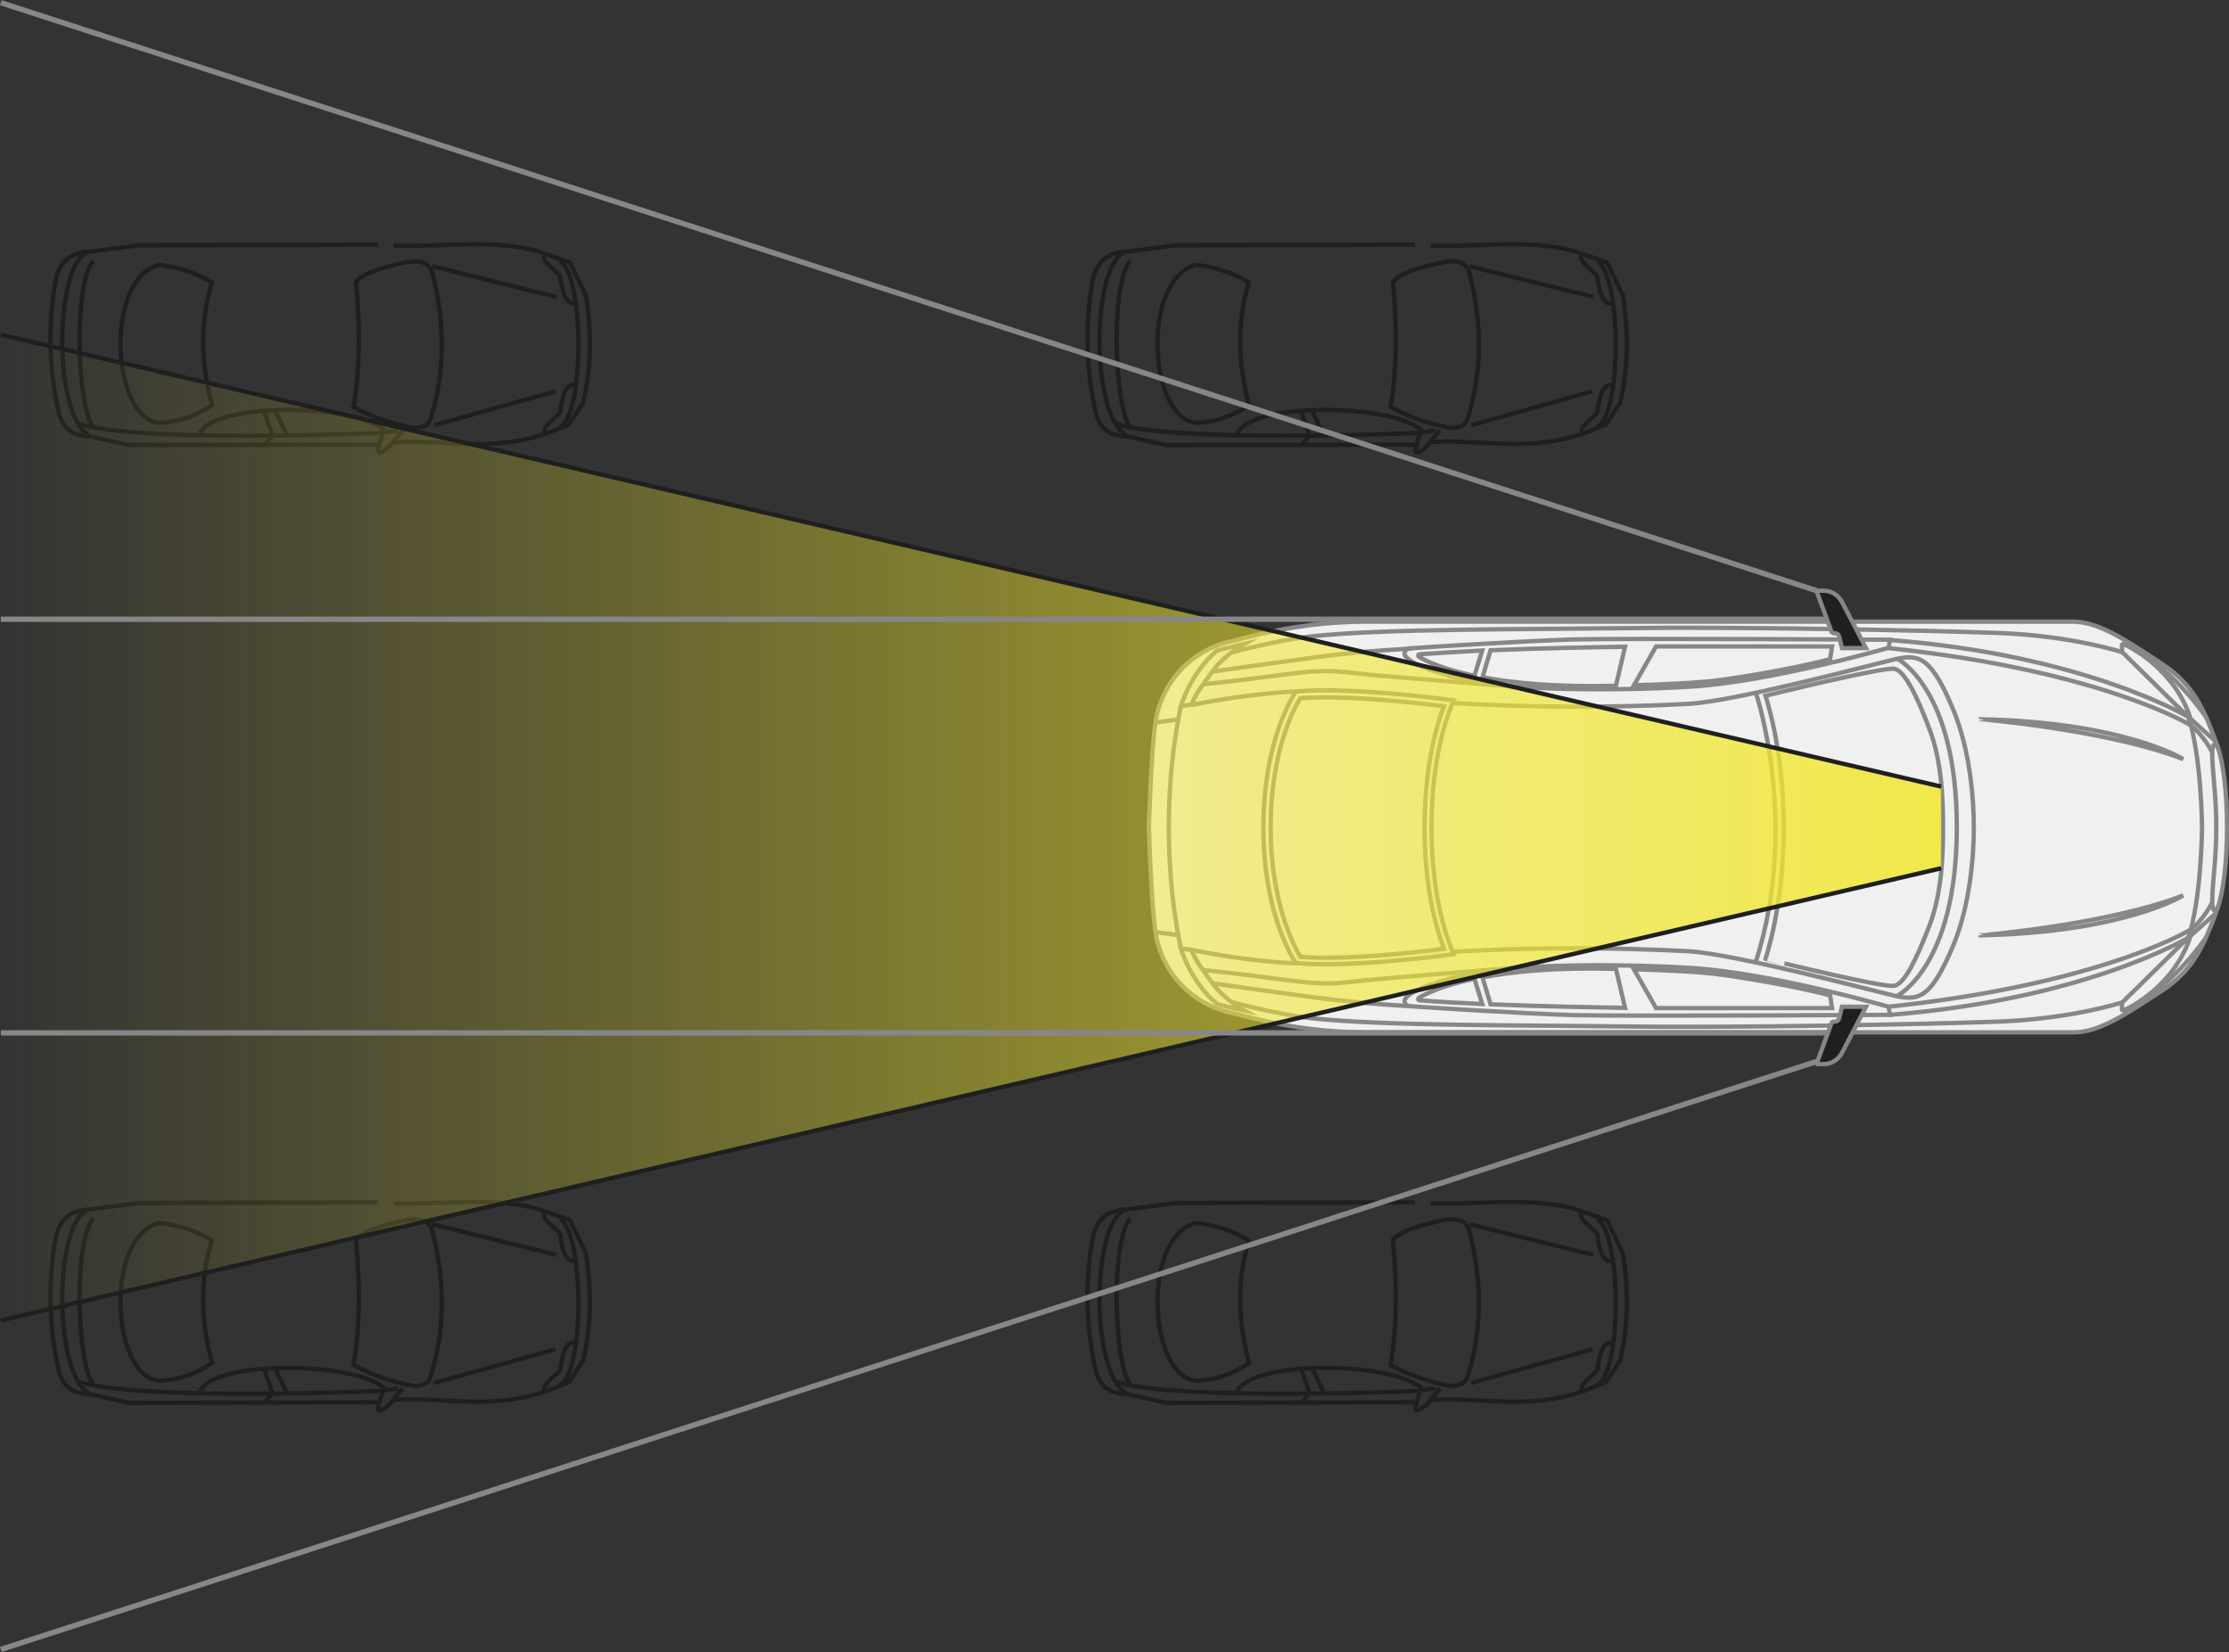 <?xml version="1.0" encoding="UTF-8"?> <svg xmlns="http://www.w3.org/2000/svg" xmlns:xlink="http://www.w3.org/1999/xlink" version="1.1" id="Слой_1" x="0px" y="0px" viewBox="0 0 827.1 613.1" style="enable-background:new 0 0 827.1 613.1;" xml:space="preserve"><rect x="0" y="0" width="827.1" height="613.1" fill="#333333" stroke="none"/> <style type="text/css"> .st0{fill:none;stroke:#1F1F1F;stroke-width:1.612;stroke-miterlimit:10;} .st1{fill:#F0F0F0;} .st2{fill:none;stroke:#878787;stroke-width:1.612;stroke-miterlimit:10;} .st3{fill:#1F1F1F;stroke:#878787;stroke-width:1.612;stroke-miterlimit:10;} .st4{opacity:0.85;fill:url(#SVGID_1_);enable-background:new ;} .st5{fill:none;stroke:#878787;stroke-width:2;stroke-miterlimit:10;} </style> <g> <g> <path class="st0" d="M146.1,446.5c17.7,0.7,35.4-2.5,53.1,2l12.3,4.3l5.9,12.3c2.1,13.2,2.1,26.5-1,39.7l-5.3,8.1l-8,3.2 c-20.9,7.4-37.9,2.2-56.9,3.4"></path> <path class="st0" d="M140,520.4l-92,0.2l-14.9-3.3c-5.6-0.1-10-2.3-11.5-9.6c-3.4-15.6-3.8-31.7-1.1-47.4 c1.4-8.5,6.4-11.3,12.9-11.5l18.2-2.4l88.6-0.2"></path> <path class="st0" d="M207.5,514.1c9.4-3.7,9.5-55.9,0.3-61.8"></path> <path class="st0" d="M213.2,498.2c-3.2-0.2-4.6,3.9-5.3,10.1c-1.9,2.6-7.1,5.6-5.7,7.7"></path> <line class="st0" x1="206.5" y1="465.7" x2="160.4" y2="454.3"></line> <line class="st0" x1="206.1" y1="500.7" x2="161.1" y2="513.2"></line> <path class="st0" d="M152.9,514.2c2.2,0.4,5.9-0.3,6.7-2.9c5.5-16.7,5.8-35.5,0.8-54.6c-1.1-4.2-5.4-4.8-10.1-3.8 c-8.9,1.9-15.7,4.1-18.2,7.2c1.6,17.4,1.4,32.9-0.9,46.5C138.1,510.2,145.3,512.8,152.9,514.2z"></path> <path class="st0" d="M149.5,515.2c-2.9,2.7-4.3,6.6-8.2,8.1c-2.6,1,0.6-5.4,1-8.1"></path> <path class="st0" d="M147.6,515.2l-6.7,1c-43.3,1.6-96.7,1.8-112.1-3.6"></path> <path class="st0" d="M74.3,516.3c4.7-11.3,56.1-11.5,68.5-1.1"></path> <path class="st0" d="M213.2,468c-3.2,0.3-4.6-3.9-5.3-10.1c-1.9-2.5-7.2-5.6-5.8-7.6"></path> <line class="st0" x1="106.5" y1="516.9" x2="101.8" y2="507.3"></line> <polyline class="st0" points="98,508.1 101.1,516.9 98.4,520.4 "></polyline> <path class="st0" d="M34.7,514c-6.2-7.3-7.5-53.7-0.1-61.8"></path> <path class="st0" d="M33.1,517.1c-13.6-7.7-12.8-62.7-0.9-67.9"></path> <path class="st0" d="M78.7,505.8c-4.1-15.2-4.7-30.3-0.1-45.5c-6-3.6-12.6-5.8-19.6-6.5c-21.2,5.5-17.3,60.8,1.8,58.5 C67.2,511.8,73.4,509.5,78.7,505.8z"></path> </g> <g> <path class="st0" d="M530.9,446.5c17.7,0.7,35.4-2.5,53.1,2l12.3,4.3l5.9,12.3c2.1,13.2,2.1,26.5-1,39.7l-5.3,8.1l-8,3.2 c-20.9,7.4-37.9,2.2-56.9,3.4"></path> <path class="st0" d="M524.8,520.4l-92,0.2l-14.9-3.3c-5.6-0.1-10-2.3-11.5-9.6c-3.4-15.6-3.8-31.7-1.1-47.4 c1.4-8.5,6.4-11.3,12.9-11.5l18.2-2.4l88.6-0.2"></path> <path class="st0" d="M592.4,514.1c9.4-3.7,9.5-55.9,0.3-61.8"></path> <path class="st0" d="M598.1,498.2c-3.2-0.2-4.6,3.9-5.3,10.1c-1.9,2.6-7.1,5.6-5.7,7.7"></path> <line class="st0" x1="591.3" y1="465.7" x2="545.3" y2="454.3"></line> <line class="st0" x1="590.9" y1="500.7" x2="545.9" y2="513.2"></line> <path class="st0" d="M537.7,514.2c2.2,0.4,5.9-0.3,6.7-2.9c5.5-16.7,5.8-35.5,0.8-54.6c-1.1-4.2-5.4-4.8-10.1-3.8 c-8.9,1.9-15.7,4.1-18.2,7.2c1.6,17.4,1.4,32.9-0.9,46.5C522.9,510.2,530.2,512.8,537.7,514.2z"></path> <path class="st0" d="M534.4,515.2c-2.9,2.7-4.3,6.6-8.2,8.1c-2.6,1,0.6-5.4,1-8.1"></path> <path class="st0" d="M532.5,515.2l-6.7,1c-43.3,1.6-96.7,1.8-112.1-3.6"></path> <path class="st0" d="M459.2,516.3c4.7-11.3,56.1-11.5,68.5-1.1"></path> <path class="st0" d="M598,468c-3.2,0.3-4.6-3.9-5.3-10.1c-1.9-2.5-7.2-5.6-5.8-7.6"></path> <line class="st0" x1="491.3" y1="516.9" x2="486.7" y2="507.3"></line> <polyline class="st0" points="482.8,508.1 485.9,516.9 483.2,520.4 "></polyline> <path class="st0" d="M419.5,514c-6.2-7.3-7.5-53.7-0.1-61.8"></path> <path class="st0" d="M418,517.1c-13.6-7.7-12.8-62.7-0.9-67.9"></path> <path class="st0" d="M463.5,505.8c-4.1-15.2-4.7-30.3-0.1-45.5c-6-3.6-12.6-5.8-19.6-6.5c-21.2,5.5-17.3,60.8,1.8,58.5 C452.1,511.8,458.2,509.5,463.5,505.8z"></path> </g> <g> <path class="st0" d="M146.1,91.1c17.7,0.7,35.4-2.5,53.1,2l12.3,4.3l5.9,12.3c2.1,13.2,2.1,26.5-1,39.7l-5.3,8.1l-8,3.2 c-20.9,7.4-37.9,2.2-56.9,3.4"></path> <path class="st0" d="M140,165l-92,0.2l-14.9-3.3c-5.6-0.1-10-2.3-11.5-9.6c-3.4-15.6-3.8-31.7-1.1-47.4 c1.4-8.5,6.4-11.3,12.9-11.5L51.7,91l88.6-0.2"></path> <path class="st0" d="M207.5,158.6c9.4-3.7,9.5-55.9,0.3-61.8"></path> <path class="st0" d="M213.2,142.8c-3.2-0.2-4.6,3.9-5.3,10.1c-1.9,2.6-7.1,5.6-5.7,7.7"></path> <line class="st0" x1="206.5" y1="110.2" x2="160.4" y2="98.8"></line> <line class="st0" x1="206.1" y1="145.2" x2="161.1" y2="157.8"></line> <path class="st0" d="M152.9,158.7c2.2,0.4,5.9-0.3,6.7-2.9c5.5-16.7,5.8-35.5,0.8-54.6c-1.1-4.2-5.4-4.8-10.1-3.8 c-8.9,1.9-15.7,4.1-18.2,7.2c1.6,17.4,1.4,32.9-0.9,46.5C138.1,154.7,145.3,157.3,152.9,158.7z"></path> <path class="st0" d="M149.5,159.7c-2.9,2.7-4.3,6.6-8.2,8.1c-2.6,1,0.6-5.4,1-8.1"></path> <path class="st0" d="M147.6,159.7l-6.7,1c-43.3,1.6-96.7,1.8-112.1-3.6"></path> <path class="st0" d="M74.3,160.8c4.7-11.3,56.1-11.5,68.5-1.1"></path> <path class="st0" d="M213.2,112.6c-3.2,0.3-4.6-3.9-5.3-10.1c-1.9-2.5-7.2-5.6-5.8-7.6"></path> <line class="st0" x1="106.5" y1="161.5" x2="101.8" y2="151.9"></line> <polyline class="st0" points="98,152.7 101.1,161.5 98.4,164.9 "></polyline> <path class="st0" d="M34.7,158.6c-6.2-7.3-7.5-53.7-0.1-61.8"></path> <path class="st0" d="M33.1,161.6c-13.6-7.7-12.8-62.7-0.9-67.9"></path> <path class="st0" d="M78.7,150.3c-4.1-15.2-4.7-30.3-0.1-45.5c-6-3.6-12.6-5.8-19.6-6.5c-21.2,5.5-17.3,60.8,1.8,58.5 C67.2,156.3,73.4,154,78.7,150.3z"></path> </g> <g> <path class="st0" d="M530.9,91.1c17.7,0.7,35.4-2.5,53.1,2l12.3,4.3l5.9,12.3c2.1,13.2,2.1,26.5-1,39.7l-5.3,8.1l-8,3.2 C567,168,550,162.9,531,164"></path> <path class="st0" d="M524.8,165l-92,0.2l-14.9-3.3c-5.6-0.1-10-2.3-11.5-9.6c-3.4-15.6-3.8-31.7-1.1-47.4 c1.4-8.5,6.4-11.3,12.9-11.5l18.2-2.4l88.6-0.2"></path> <path class="st0" d="M592.4,158.6c9.4-3.7,9.5-55.9,0.3-61.8"></path> <path class="st0" d="M598.1,142.8c-3.2-0.2-4.6,3.9-5.3,10.1c-1.9,2.6-7.1,5.6-5.7,7.7"></path> <line class="st0" x1="591.3" y1="110.2" x2="545.3" y2="98.8"></line> <line class="st0" x1="590.9" y1="145.2" x2="545.9" y2="157.8"></line> <path class="st0" d="M537.7,158.7c2.2,0.4,5.9-0.3,6.7-2.9c5.5-16.7,5.8-35.5,0.8-54.6c-1.1-4.2-5.4-4.8-10.1-3.8 c-8.9,1.9-15.7,4.1-18.2,7.2c1.6,17.4,1.4,32.9-0.9,46.5C522.9,154.7,530.2,157.3,537.7,158.7z"></path> <path class="st0" d="M534.4,159.7c-2.9,2.7-4.3,6.6-8.2,8.1c-2.6,1,0.6-5.4,1-8.1"></path> <path class="st0" d="M532.5,159.7l-6.7,1c-43.3,1.6-96.7,1.8-112.1-3.6"></path> <path class="st0" d="M459.2,160.8c4.7-11.3,56.1-11.5,68.5-1.1"></path> <path class="st0" d="M598,112.6c-3.2,0.3-4.6-3.9-5.3-10.1c-1.9-2.5-7.2-5.6-5.8-7.6"></path> <line class="st0" x1="491.3" y1="161.5" x2="486.7" y2="151.9"></line> <polyline class="st0" points="482.8,152.7 485.9,161.5 483.2,164.9 "></polyline> <path class="st0" d="M419.5,158.6c-6.2-7.3-7.5-53.7-0.1-61.8"></path> <path class="st0" d="M418,161.6c-13.6-7.7-12.8-62.7-0.9-67.9"></path> <path class="st0" d="M463.5,150.3c-4.1-15.2-4.7-30.3-0.1-45.5c-6-3.6-12.6-5.8-19.6-6.5c-21.2,5.5-17.3,60.8,1.8,58.5 C452.1,156.3,458.2,154,463.5,150.3z"></path> </g> <g> <path class="st1" d="M802,367.8c12.1-7.9,15.8-17,20.7-30.3s4.9-47.7,0-61c-4.9-13.3-8.6-22.4-20.7-30.3 c-12.1-7.9-22.8-15.5-32.8-15.5H506.9c-13.8,0-27.5,1.7-40.9,5l-9.7,2.4c-13.9,3.2-24.6,14.4-27.3,28.4l0,0l-0.1,0.5 c-0.1,0.6-0.2,1.3-0.3,2c-1.5,11.6-2.3,37.9-2.3,37.9s0.8,26.3,2.3,37.9c0.1,0.7,0.2,1.3,0.3,2l0.1,0.5l0,0 c2.6,14,13.4,25.2,27.3,28.4l9.7,2.4c13.4,3.3,27.1,5,40.9,5h262.3C779.1,383.3,789.9,375.6,802,367.8z"></path> <path class="st2" d="M802,367.8c12.1-7.9,15.8-17,20.7-30.3s4.9-47.7,0-61c-4.9-13.3-8.6-22.4-20.7-30.3 c-12.1-7.9-22.8-15.5-32.8-15.5H506.9c-13.8,0-27.5,1.7-40.9,5l-9.7,2.4c-13.9,3.2-24.6,14.4-27.3,28.4l0,0l-0.1,0.5 c-0.1,0.6-0.2,1.3-0.3,2c-1.5,11.6-2.3,37.9-2.3,37.9s0.8,26.3,2.3,37.9c0.1,0.7,0.2,1.3,0.3,2l0.1,0.5l0,0 c2.6,14,13.4,25.2,27.3,28.4l9.7,2.4c13.4,3.3,27.1,5,40.9,5h262.3C779.1,383.3,789.9,375.6,802,367.8z"></path> <path class="st2" d="M822.1,339l-10.1,9c4.9-14.5,5.1-41,5.1-41"></path> <path class="st2" d="M701.3,376.6l-0.5-3c0,0-43.7-12.6-73.4-14.4c-29.7-1.8-67.7-1.3-84,2.6c-13.7,3.3-20.5,6.4-22,8.9 c-0.7,1.1,0.3,2.6,1.7,2.7c8.7,0.6,41.7,2.7,60.5,3.3C605.2,377.2,699,376.6,701.3,376.6z"></path> <path class="st2" d="M614.5,374.1h65.3l-0.7-4.7c0,0-14.2-3.9-38.9-7.5c-9.7-1.4-21-1.8-33.9-2.2L614.5,374.1z"></path> <path class="st2" d="M553.1,372.7c19,0.8,38.2,1.1,49.9,1.3l-3.4-14.5c-0.3,0-0.5,0-0.8,0c-21.6-0.5-37.4,1-48.7,3.2L553.1,372.7z "></path> <path class="st2" d="M547.1,363.2c-11.9,2.5-18.2,5.6-20.6,7.1c-0.2,0.1-0.3,0.4-0.2,0.7c0.1,0.1,0.2,0.2,0.4,0.2 c7.3,0.6,15.3,1,23.3,1.4L547.1,363.2z"></path> <path class="st2" d="M811.9,348l-24.2,23.8c-0.2,0.2-0.3,0.5-0.3,0.8v2c0,0.2,0.2,0.4,0.4,0.4c0.1,0,0.1,0,0.2,0 c3.2-1.5,19-9.6,24.9-27.8L811.9,348z"></path> <path class="st2" d="M818.5,348c0,0-11.3,16.6-24.7,23.7"></path> <path class="st2" d="M787.4,372c0,0-18.2,6-45.5,7.1c-27.3,1-98.4,2.4-138.9,1.8c-40.5-0.5-89.5-0.2-115.9-3 c-13.2-1.4-29.9-6-29.9-6"></path> <path class="st2" d="M442.2,352.5l-4-0.5c0,0,3.4,12.1,13.3,20.5c0,0,6.1,1.8,10.3,2.6c0,0-7.2-3.9-11.8-10.1 C445.7,359.1,443.3,356,442.2,352.5z"></path> <path class="st2" d="M811.9,348c0,0-38.1,22.9-110.7,28.6"></path> <path class="st2" d="M810.1,332.3c0,0-21.8,13.7-75.3,14.8C734.8,347.2,782.3,343.1,810.1,332.3z"></path> <path class="st2" d="M481,357.5c0,0-15.6-0.3-38.8-5"></path> <line class="st2" x1="437" y1="347" x2="428.8" y2="345.9"></line> <path class="st2" d="M561.4,359.2c0,0-32.2,2.6-48.7,4c-16.4,1.4-17.3,3-37.6,0.2c-20.3-2.7-28.6-3.4-28.6-3.4"></path> <path class="st2" d="M523.9,373.4c0,0-16.3-0.7-35.7-3.2c-19.4-2.6-38.2-5.3-38.2-5.3"></path> <path class="st2" d="M820.8,335c0,0-3.1,6.4-8,10c0,0-32.9,20.2-112.1,28.6"></path> <path class="st2" d="M822.1,275.1l-10.1-9.1c4.9,14.5,5.1,41,5.1,41"></path> <path class="st2" d="M701.3,237.4l-0.5,3c0,0-43.7,12.6-73.4,14.4c-29.7,1.8-67.7,1.3-84-2.6c-13.7-3.3-20.5-6.4-22-8.9 c-0.7-1.1,0.3-2.6,1.7-2.7c8.7-0.6,41.7-2.7,60.5-3.3C605.2,236.8,699,237.4,701.3,237.4z"></path> <path class="st2" d="M614.5,239.9h65.3l-0.7,4.7c0,0-14.2,3.9-38.9,7.5c-9.7,1.4-21,1.8-33.9,2.2L614.5,239.9z"></path> <path class="st2" d="M553.1,241.3c19-0.8,38.2-1.1,49.9-1.3l-3.4,14.5h-0.8c-21.6,0.5-37.4-1-48.7-3.2L553.1,241.3z"></path> <path class="st2" d="M547.1,250.8c-11.9-2.5-18.2-5.6-20.6-7.1c-0.2-0.1-0.3-0.4-0.2-0.7c0.1-0.1,0.2-0.2,0.4-0.2 c7.3-0.5,15.3-1,23.3-1.4L547.1,250.8z"></path> <path class="st2" d="M811.9,266l-24.2-23.8c-0.2-0.2-0.3-0.5-0.3-0.8v-2c0-0.2,0.2-0.4,0.4-0.4c0.1,0,0.1,0,0.2,0 c3.2,1.5,19,9.6,24.9,27.8L811.9,266z"></path> <path class="st2" d="M818.5,266c0,0-11.3-16.6-24.7-23.7"></path> <path class="st2" d="M787.4,242c0,0-18.2-6-45.5-7.1c-27.3-1-98.4-2.4-138.9-1.8c-40.5,0.5-89.5,0.2-115.9,3 c-13.2,1.4-29.9,6-29.9,6"></path> <path class="st2" d="M442.2,261.5l-4,0.5c0,0,3.4-12.1,13.3-20.5c0,0,6.1-1.7,10.3-2.6c0,0-7.2,3.9-11.8,10.1 C445.7,255,443.3,258,442.2,261.5z"></path> <path class="st2" d="M811.9,266c0,0-38.1-22.9-110.7-28.5"></path> <path class="st2" d="M810.1,281.7c0,0-21.8-13.7-75.3-14.8C734.8,266.8,782.3,270.9,810.1,281.7z"></path> <path class="st2" d="M539,260.9c29.2,1.7,58.4,1.8,87.6,0.3c17.5-1,68.1-14.6,76.8-16.6c8.7-2,13.3-0.7,21.4,18.8 c8.1,19.4,7.6,43.7,7.6,43.7s0.5,24.3-7.6,43.7c-8.1,19.4-12.7,20.7-21.4,18.8c-8.7-2-59.3-15.5-76.8-16.6 c-29.2-1.5-58.4-1.5-87.6,0.2"></path> <path class="st2" d="M531.2,307c0-12,1.2-30.6,8.2-47.1c0,0-37.1-5.2-58.5-3.3c0,0-12.1,16.7-12.1,50.4s12.1,50.4,12.1,50.4 c21.3,1.9,58.5-3.3,58.5-3.3C532.4,337.7,531.2,319,531.2,307z"></path> <path class="st2" d="M471.5,307c0-27.9,8.5-44,11-47.9c17.2-1.3,43.9,1.8,53.3,3c-5.9,15.6-7.2,32.9-7.2,45 c0,12.1,1.3,29.4,7.2,45c-9.3,1.2-36.1,4.3-53.3,3C480.1,351,471.5,334.9,471.5,307z"></path> <path class="st2" d="M481,256.6c0,0-15.6,0.4-38.8,5"></path> <path class="st2" d="M438.2,262.1c0,0-4.5,18.7-4.5,44.9c0,26.2,4.5,44.9,4.5,44.9"></path> <line class="st2" x1="437" y1="267" x2="428.8" y2="268.1"></line> <path class="st2" d="M561.4,254.8c0,0-32.2-2.6-48.7-4c-16.4-1.4-17.3-3-37.6-0.3s-28.6,3.4-28.6,3.4"></path> <path class="st2" d="M523.9,240.7c0,0-16.3,0.6-35.7,3.2c-19.4,2.6-38.2,5.3-38.2,5.3"></path> <path class="st2" d="M703.9,244.4c0,0,22.2,10.9,22.2,62.6s-22.2,62.6-22.2,62.6"></path> <path class="st2" d="M823,277.5c-3-4.5-2.2,4.3-1.3,14.7c0.9,9.9,0.9,19.8,0,29.7c-0.9,10.4-1.7,19.2,1.3,14.7"></path> <path class="st2" d="M820.8,279.1c0,0-3.1-6.4-8-10c0,0-32.9-20.2-112.1-28.6"></path> <path class="st2" d="M703,365.8c3.8-0.9,8.1-9.8,12.9-22.2c4.8-12.4,5.1-27.4,5.1-36.6s-0.3-24.2-5.1-36.6 c-4.7-12.4-9.1-21.3-12.9-22.2c-3.8-0.9-47.9,10-47.9,10s6.8,19.6,6.8,48.8c0,29.3-6.8,48.8-6.8,48.8S699.2,366.8,703,365.8z"></path> <path class="st2" d="M651.5,257c0,0,16.5,48.5,0,100"></path> <path class="st3" d="M692.4,373.6h-8.9l-1.1,4.4c-0.2,0.6-0.7,1.1-1.4,1.1h-0.4c-0.5,0-1,0.3-1.1,0.8l-5.3,14.5 c-0.1,0.2,0,0.4,0.2,0.5c0,0,0.1,0,0.1,0h2.1c2.9,0,5.5-1.6,6.9-4.2L692.4,373.6z"></path> <path class="st3" d="M692.4,240.5h-8.9l-1.1-4.4c-0.2-0.6-0.7-1.1-1.4-1.1h-0.4c-0.5,0-1-0.3-1.1-0.8l-5.3-14.5 c-0.1-0.2,0-0.4,0.2-0.5c0,0,0.1,0,0.1,0h2.1c2.9,0,5.5,1.6,6.9,4.2L692.4,240.5z"></path> </g> <linearGradient id="SVGID_1_" gradientUnits="userSpaceOnUse" x1="0.308" y1="307.049" x2="720.318" y2="307.049"> <stop offset="0" style="stop-color:#F1E72E;stop-opacity:0"></stop> <stop offset="1" style="stop-color:#F1E72E"></stop> </linearGradient> <polygon class="st4" points="720.3,291.9 720.3,322.2 0.3,489.9 0.3,124.1 "></polygon> <line class="st0" x1="720.3" y1="291.9" x2="0.3" y2="124.2"></line> <line class="st0" x1="720.3" y1="322.2" x2="0.3" y2="490"></line> <g> <line class="st5" x1="0.3" y1="1" x2="674.1" y2="219.2"></line> <line class="st5" x1="677.9" y1="229.8" x2="0.3" y2="229.8"></line> </g> <g> <line class="st5" x1="674.1" y1="393.9" x2="0.3" y2="612.1"></line> <line class="st5" x1="677.9" y1="383.3" x2="0.3" y2="383.3"></line> </g> </g> </svg> 